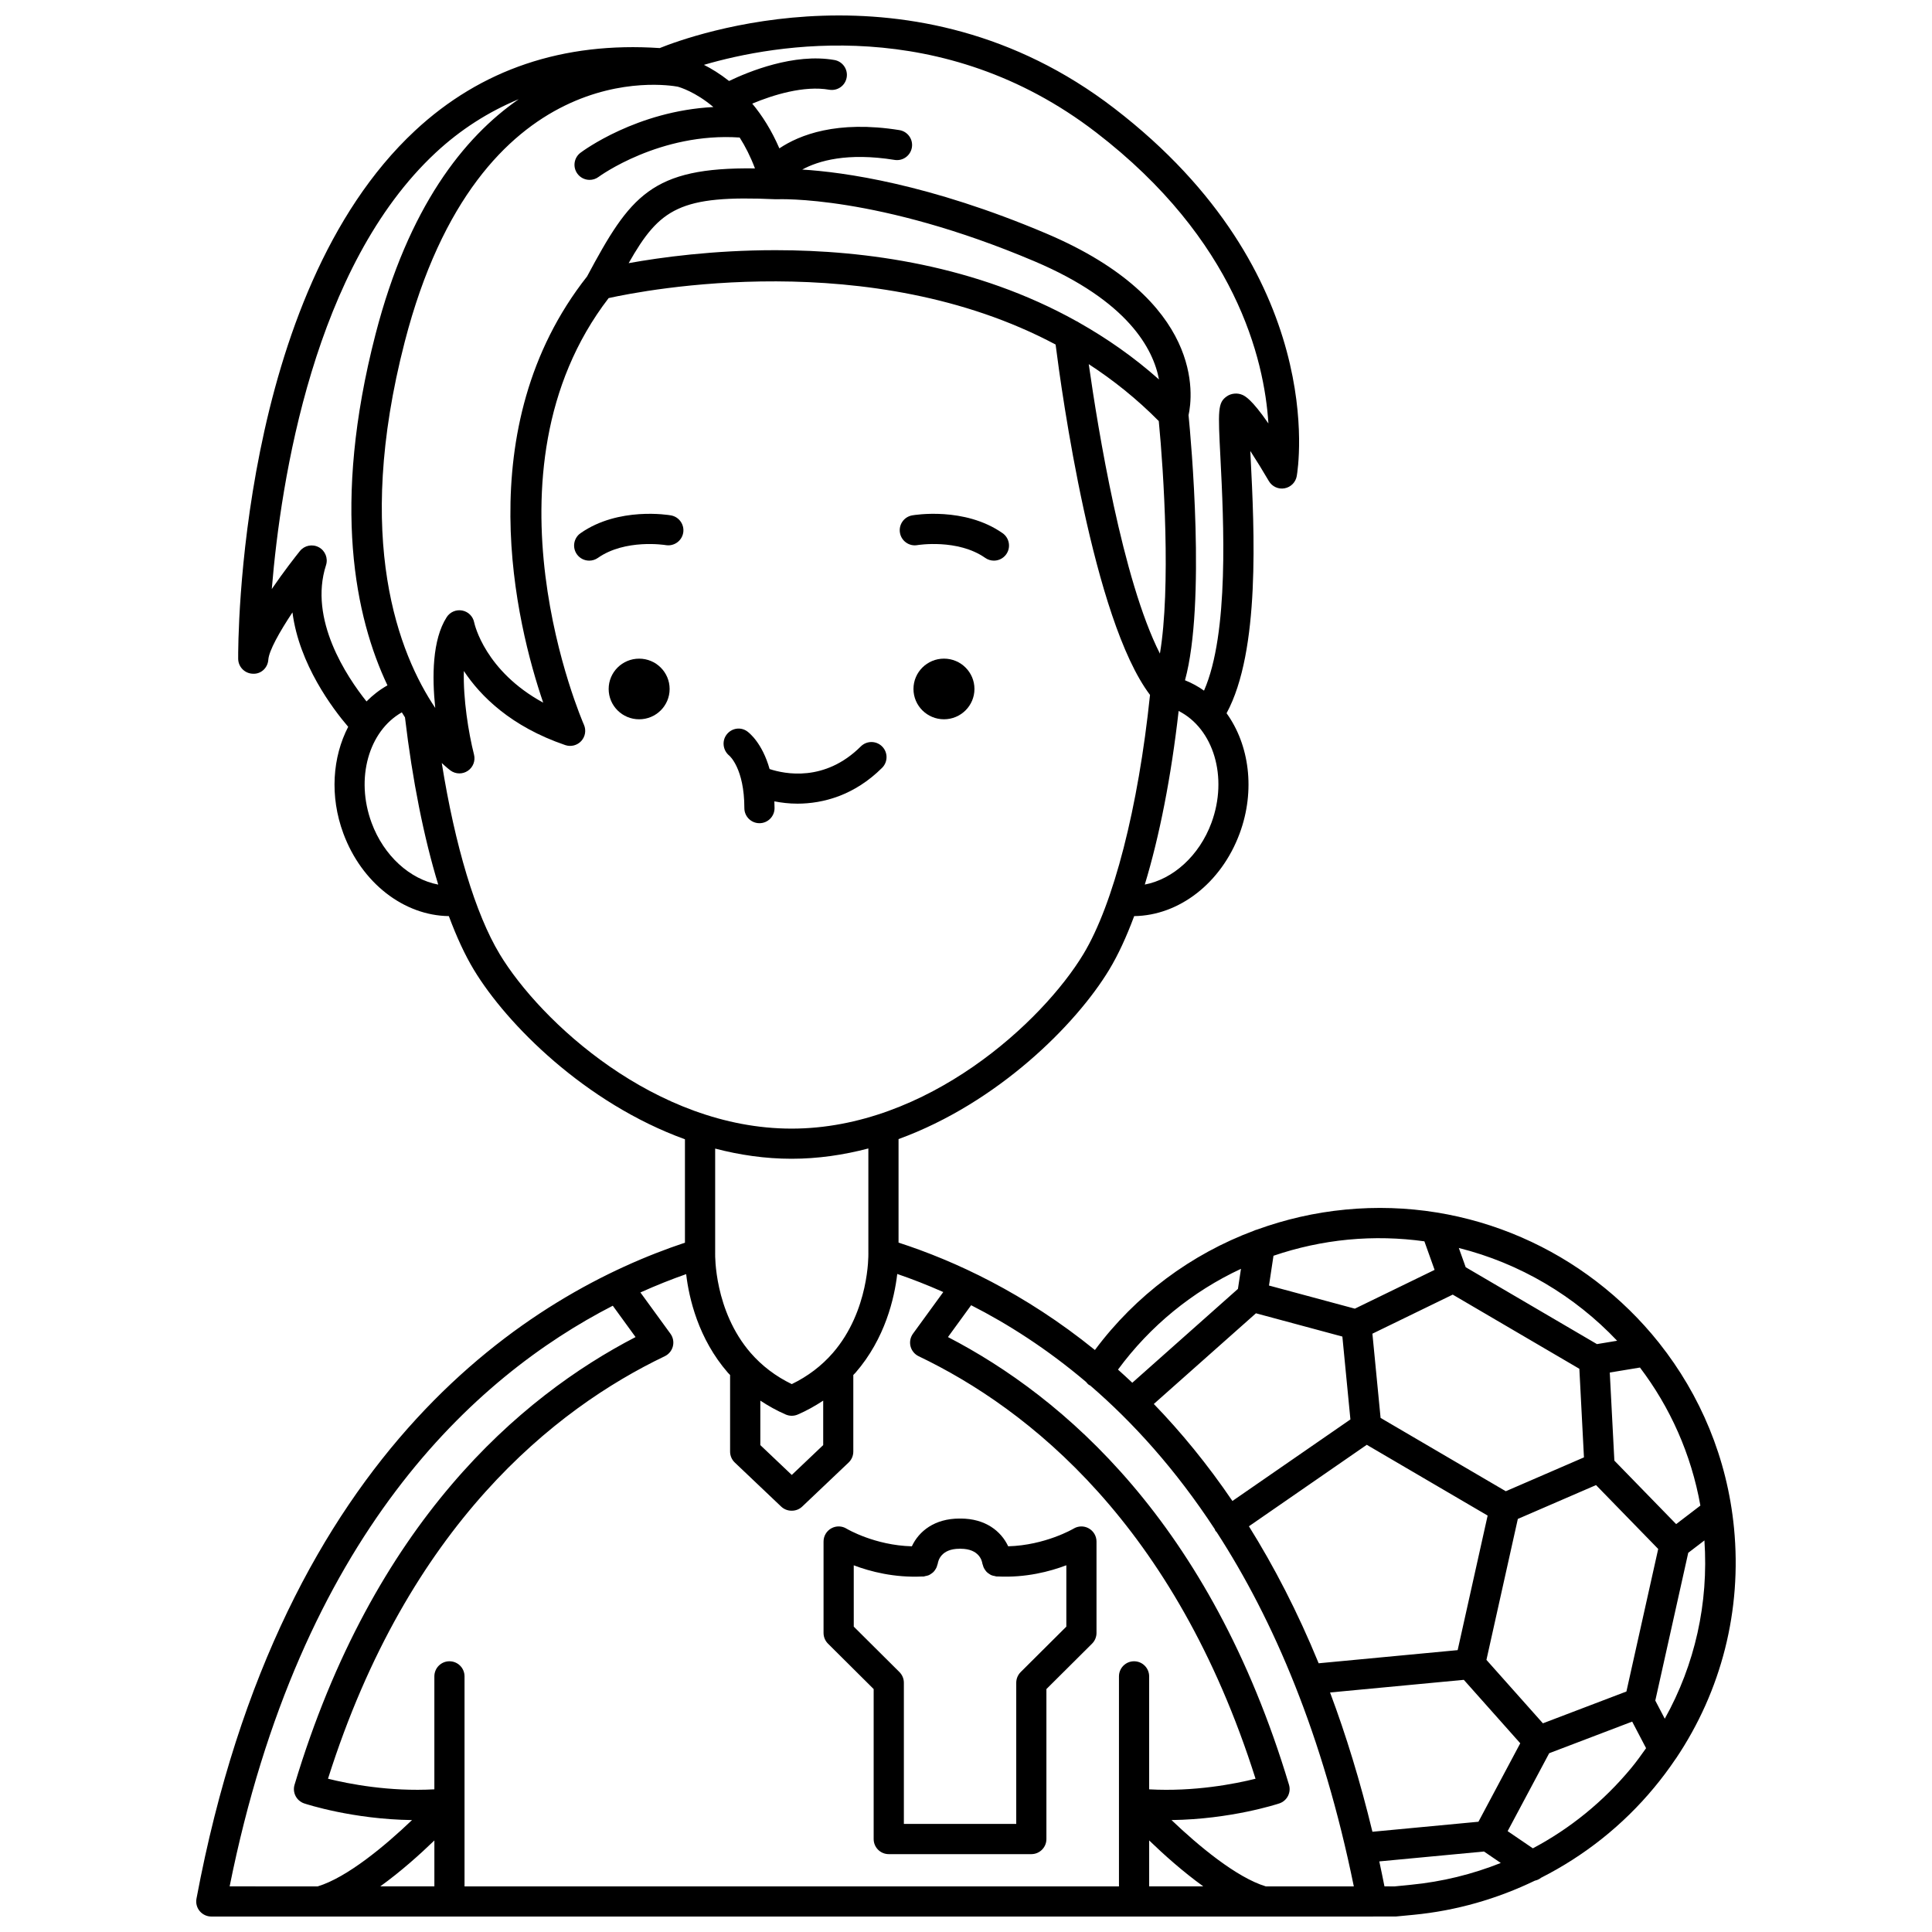 <?xml version="1.0" encoding="UTF-8"?>
<!-- Uploaded to: ICON Repo, www.svgrepo.com, Generator: ICON Repo Mixer Tools -->
<svg width="800px" height="800px" version="1.1" viewBox="144 144 512 512" xmlns="http://www.w3.org/2000/svg">
 <defs>
  <clipPath id="a">
   <path d="m196 148.09h408v503.81h-408z"/>
  </clipPath>
 </defs>
 <path d="m402.24 326.58c0 4.438-3.617 8.035-8.078 8.035-4.465 0-8.082-3.598-8.082-8.035s3.617-8.035 8.082-8.035c4.461 0 8.078 3.598 8.078 8.035"/>
 <path d="m387.11 288.46c0.109-0.02 10.68-1.734 17.992 3.391 0.699 0.488 1.5 0.723 2.293 0.723 1.262 0 2.5-0.594 3.281-1.703 1.266-1.809 0.828-4.305-0.98-5.574-10.07-7.051-23.395-4.82-23.953-4.719-2.172 0.383-3.621 2.449-3.246 4.621 0.363 2.168 2.453 3.648 4.613 3.262z"/>
 <path d="m313.38 318.55c-4.461 0-8.078 3.594-8.078 8.035 0 4.441 3.617 8.035 8.078 8.035 4.465 0 8.078-3.594 8.078-8.035 0-4.441-3.617-8.035-8.078-8.035z"/>
 <path d="m321.8 280.58c-0.559-0.102-13.887-2.332-23.953 4.719-1.809 1.27-2.246 3.762-0.98 5.574 0.781 1.109 2.019 1.703 3.281 1.703 0.793 0 1.594-0.234 2.293-0.723 7.258-5.09 17.754-3.434 17.988-3.391 2.16 0.367 4.238-1.078 4.625-3.25 0.375-2.172-1.078-4.25-3.254-4.633z"/>
 <path d="m375.53 591.62v39.746c0 2.211 1.789 4 4 4h37.781c2.211 0 4-1.789 4-4v-39.746l12.094-12.035c0.75-0.75 1.18-1.77 1.18-2.836v-24.23c0-1.449-0.789-2.785-2.059-3.488-1.258-0.711-2.82-0.672-4.055 0.094-0.078 0.047-7.488 4.387-17.289 4.66-1.879-4.019-6.047-7.352-12.621-7.352-0.051 0-0.094 0.027-0.145 0.027-0.051 0-0.094-0.027-0.145-0.027-6.582 0-10.746 3.332-12.621 7.356-9.855-0.254-17.211-4.617-17.277-4.66-1.238-0.777-2.789-0.809-4.062-0.109-1.273 0.707-2.062 2.047-2.062 3.5v24.23c0 1.066 0.426 2.082 1.18 2.836zm-5.277-32.797c4.367 1.66 10.766 3.32 18.156 2.965 0.051 0 0.105 0.012 0.152 0.012 0.016 0 0.031-0.008 0.051-0.008 0.059-0.004 0.117 0.004 0.176 0 0.152-0.008 0.277-0.086 0.422-0.113 0.328-0.055 0.645-0.117 0.945-0.246 0.188-0.086 0.348-0.199 0.52-0.309 0.242-0.156 0.473-0.312 0.68-0.516 0.152-0.152 0.273-0.316 0.395-0.488 0.164-0.223 0.305-0.453 0.422-0.707 0.094-0.207 0.156-0.414 0.211-0.641 0.035-0.145 0.117-0.27 0.141-0.422 0.094-0.652 0.797-3.914 5.758-3.914 0.051 0 0.094-0.027 0.145-0.027s0.094 0.027 0.145 0.027c4.965 0 5.672 3.266 5.762 3.914 0.02 0.152 0.105 0.277 0.141 0.422 0.055 0.223 0.121 0.43 0.211 0.637 0.117 0.262 0.262 0.488 0.426 0.711 0.125 0.172 0.242 0.336 0.391 0.484 0.207 0.203 0.441 0.363 0.684 0.52 0.168 0.109 0.324 0.223 0.512 0.305 0.301 0.133 0.621 0.191 0.949 0.246 0.145 0.023 0.27 0.102 0.414 0.109 0.059 0.004 0.117-0.004 0.176 0 0.016 0 0.031 0.008 0.047 0.008 0.047 0 0.102-0.008 0.148-0.012 7.391 0.367 13.785-1.305 18.156-2.969v16.262l-12.094 12.035c-0.75 0.75-1.18 1.77-1.18 2.836v37.41h-29.781v-37.41c0-1.066-0.426-2.082-1.18-2.836l-12.098-12.035-0.004-16.25z"/>
 <path d="m355.27 356.98c6.949 0 15.207-2.246 22.492-9.496 1.566-1.559 1.574-4.086 0.016-5.656-1.559-1.566-4.086-1.578-5.656-0.016-9.555 9.504-20.152 7.32-24.172 5.992-1.949-6.93-5.441-9.641-5.973-10.012-1.766-1.242-4.137-0.812-5.43 0.898-1.301 1.719-0.953 4.203 0.719 5.562 0.039 0.031 3.996 3.379 3.996 13.906 0 2.211 1.789 4 4 4 2.211 0 4-1.789 4-4 0-0.621-0.027-1.199-0.047-1.789 1.855 0.352 3.867 0.609 6.055 0.609z"/>
 <g clip-path="url(#a)">
  <path d="m588.14 610.03c12.066-17.949 17.508-39.301 15.391-61.082-1.801-18.543-8.961-35.305-19.777-48.953-0.059-0.102-0.145-0.176-0.211-0.27-19.246-24.098-49.984-38.363-83.055-35.168-0.004 0-0.004 0.004-0.008 0.004-8.086 0.777-15.906 2.59-23.344 5.289-0.285 0.055-0.535 0.172-0.797 0.285-16.73 6.238-31.375 17.121-42.176 31.629-18.672-15.125-37.234-23.664-52.039-28.461v-27.434c26.34-9.602 47.105-30.434 55.844-44.918 2.352-3.898 4.559-8.68 6.602-14.172 11.895-0.152 23.094-8.75 27.961-21.934 4.219-11.422 2.527-23.512-3.477-31.832 8.961-16.52 7.356-48.449 6.367-67.945-0.027-0.52-0.051-1.043-0.078-1.562 1.645 2.531 3.387 5.359 4.918 7.988 0.848 1.445 2.519 2.223 4.16 1.914 1.652-0.297 2.945-1.598 3.234-3.25 0.379-2.172 8.609-53.652-48.344-97.438-53.254-40.969-112.55-19.184-120.48-15.98-25.547-1.711-47.375 5.613-64.863 21.906-46.949 43.762-46.875 136.02-46.848 139.93 0.016 2.148 1.727 3.902 3.871 3.969 2.203 0.141 3.969-1.57 4.117-3.715 0.168-2.379 2.949-7.34 6.398-12.535 1.781 13.781 10.691 25.555 14.77 30.316-4.152 8.008-4.945 18.367-1.293 28.234 4.871 13.184 16.07 21.785 27.965 21.934 2.047 5.5 4.258 10.285 6.598 14.172 8.754 14.516 29.566 35.395 55.973 44.973v27.402c-39.879 13.277-106.86 53.355-129.45 173.84-0.223 1.172 0.09 2.379 0.852 3.293 0.766 0.91 1.887 1.445 3.078 1.445h307.63c0.008 0 0.016-0.004 0.023-0.004l6.344-0.012 4.613-0.441c11.363-1.094 22.18-4.238 32.152-9.051 0.598-0.125 1.156-0.387 1.648-0.773 11.395-5.777 21.609-13.816 29.984-23.926 1.996-2.406 3.856-4.891 5.582-7.449 0.07-0.066 0.102-0.148 0.152-0.219zm-2.957-10.551-2.512-4.809 8.73-39.16 4.289-3.281c1.129 16.641-2.508 32.914-10.508 47.25zm-49.379 27.301-28.098 2.656c-3.231-13.367-7.004-25.648-11.227-36.91l35.449-3.352 14.957 16.812zm-276.69 4.957v12.172h-14.344c5.426-3.906 10.496-8.453 14.344-12.172zm3.996-47.484c-2.211 0-4 1.789-4 4v29.938c-11.914 0.664-22.719-1.441-28.188-2.809 21.312-67.316 60.152-98.039 89.246-111.97 1.074-0.516 1.859-1.477 2.152-2.629 0.289-1.152 0.055-2.371-0.645-3.332l-7.961-10.938c4.231-1.902 8.301-3.516 12.125-4.856 0.75 6.375 3.203 17.09 11.059 26.129 0.184 0.211 0.395 0.391 0.582 0.602v20.297c0 1.098 0.449 2.144 1.246 2.902l12.285 11.668c0.773 0.734 1.766 1.098 2.75 1.098 0.016 0 0.027-0.008 0.043-0.008s0.027 0.008 0.043 0.008c0.988 0 1.98-0.363 2.75-1.098l12.289-11.668c0.797-0.758 1.246-1.805 1.246-2.902v-20.301c0.188-0.207 0.398-0.387 0.582-0.598 7.875-9.062 10.316-19.805 11.062-26.172 3.844 1.312 7.938 2.902 12.199 4.793l-8.035 11.043c-0.699 0.961-0.934 2.184-0.645 3.336 0.293 1.152 1.078 2.113 2.152 2.629 29.125 13.93 67.957 44.648 89.281 111.97-5.473 1.367-16.258 3.477-28.195 2.809v-29.938c0-2.211-1.789-4-4-4-2.211 0-4 1.789-4 4v55.656h-173.43v-55.656c0-2.211-1.785-4-4-4zm90.719-49.375-8.336-7.91v-11.785c2.121 1.387 4.348 2.652 6.754 3.688 1.008 0.43 2.148 0.43 3.156 0 2.406-1.035 4.637-2.301 6.754-3.688v11.781zm94.711 96.859c3.852 3.719 8.918 8.262 14.344 12.172h-14.344zm5.926-5.402c15.676-0.207 27.941-4.203 28.559-4.41 2.055-0.684 3.191-2.875 2.57-4.949-20.887-69.543-59.82-102.81-90.375-118.64l6.141-8.438c9.715 4.945 20.094 11.551 30.457 20.332 0.234 0.285 0.465 0.578 0.789 0.797 0.098 0.062 0.207 0.09 0.309 0.145 11.355 9.793 22.652 22.25 33.012 38.074 0.078 0.16 0.105 0.336 0.207 0.488 0.062 0.098 0.176 0.133 0.246 0.219 15.129 23.32 28.215 53.863 36.395 93.965h-23.312c-7.766-2.348-17.875-10.77-24.996-17.578zm22.371-134.3 22.902 6.168 2.133 21.961-31.27 21.613c-6.66-9.801-13.672-18.309-20.832-25.707zm52.148-4.949 33.559 19.656 1.219 23.48-20.715 8.969-33.18-19.43-2.168-22.32zm1.309 94.215-36.836 3.484c-5.582-13.617-11.824-25.652-18.484-36.305l31.234-21.594 32.031 18.754zm22.59 19.395-14.965-16.812 8.32-37.352 20.723-8.969 16.477 16.926-8.422 37.777zm41.734-57.703-6.422 4.91-16.375-16.824-1.215-23.344 8-1.324c7.973 10.504 13.582 22.938 16.012 36.582zm-22.062-43.68-5.352 0.887-34.781-20.375-1.824-5.098c16.188 4.059 30.719 12.707 41.957 24.586zm-51.078-26.348 2.703 7.566-21.133 10.277-22.754-6.129 1.191-7.891c6.328-2.156 12.945-3.613 19.773-4.269h0.004c6.879-0.656 13.645-0.469 20.215 0.445zm-48.609 7.285-0.805 5.32-27.996 24.871c-1.262-1.191-2.523-2.356-3.789-3.484 8.539-11.609 19.75-20.719 32.59-26.707zm-7.832-118.18c-3.231 8.738-10.184 14.926-17.656 16.348 3.898-12.828 6.988-28.543 8.969-46.004 9.234 4.664 13.168 17.527 8.688 29.656zm-165.46-144.81c-31.57 40.051-18.73 92.141-11.625 112.95-15.383-8.383-18.172-20.691-18.293-21.27-0.316-1.602-1.574-2.848-3.18-3.148-1.617-0.301-3.231 0.398-4.109 1.773-3.828 5.977-3.894 15.797-3.027 24.047-9.539-14.211-21.695-44.395-8.082-97.039 19.684-76.141 69.258-68.168 72.328-67.605 0.551 0.145 4.707 1.371 9.461 5.398-20.27 1.035-34.535 11.598-35.215 12.113-1.762 1.328-2.113 3.828-0.789 5.59 0.785 1.047 1.984 1.598 3.203 1.598 0.832 0 1.676-0.258 2.394-0.797 0.16-0.125 16.246-11.863 37.375-10.426 1.484 2.324 2.863 5.031 4.055 8.184-27.461-0.359-33.074 7.281-44.496 28.629zm49.98-20.457c0.137 0.012 0.277 0.004 0.406-0.004 0.246 0.004 26.562-1.199 68.168 16.441 24.82 10.523 31.5 23.25 33.012 31.324-6.715-5.977-13.844-10.914-21.188-15.07-0.215-0.176-0.477-0.277-0.723-0.406-26.516-14.777-55.859-18.789-79.707-18.789-16.574 0-30.484 1.914-38.926 3.438 8.238-14.531 13.598-18.09 38.957-16.934zm101.53 58.785c1.328 13.605 3.227 44.23 0.301 61.621-9.922-19.547-16.398-59.371-18.859-76.707 6.508 4.234 12.746 9.211 18.559 15.086zm-16.645-76.527c37.066 28.492 44.617 60.086 45.699 77.16-4.477-6.477-6.191-7.254-6.894-7.574-1.277-0.57-2.926-0.438-4.078 0.352-2.484 1.695-2.387 3.664-1.734 16.465 0.844 16.66 2.328 46.344-4.359 61.562-1.547-1.102-3.231-2.027-5.039-2.746 5.578-20.422 1.547-64.086 0.941-70.254 1.125-5.09 4.293-30.336-37.719-48.148-31.113-13.191-53.824-16.281-64.656-16.941 4.262-2.32 11.902-4.582 24.477-2.559 2.184 0.352 4.231-1.133 4.582-3.316 0.352-2.18-1.133-4.231-3.316-4.582-16.562-2.652-26.5 1.285-31.805 4.84-2.082-4.82-4.574-8.727-7.188-11.855 5.496-2.309 13.742-4.856 20.395-3.684 2.223 0.367 4.25-1.082 4.629-3.25 0.379-2.176-1.078-4.25-3.25-4.629-10.727-1.879-22.801 3.102-27.918 5.562-2.43-1.918-4.738-3.32-6.66-4.277 18.871-5.519 63.277-13.359 103.89 17.875zm-205.96 109.96c-1.703-0.914-3.816-0.484-5.016 1.023-1.137 1.414-4.242 5.367-7.441 10.051 2.402-29.133 11.207-85.59 43.398-115.6 6.648-6.191 14.031-10.875 22.047-14.207-14.543 10.07-29.234 28.562-37.953 62.285-11.707 45.289-5.359 75.066 3.16 93.055-2.059 1.148-3.906 2.598-5.551 4.258-5.242-6.57-15.379-21.734-10.73-36.113 0.586-1.836-0.211-3.836-1.914-4.754zm14 73.047c-4.375-11.832-0.727-24.352 8.008-29.289 0.281 0.461 0.555 0.895 0.832 1.332 1.973 16.707 5.016 31.859 8.812 44.312-7.488-1.406-14.418-7.613-17.652-16.355zm33.922 34.75c-6.398-10.605-11.812-28.633-15.332-50.613 1.227 1.152 2.051 1.793 2.269 1.953 0.707 0.531 1.551 0.801 2.398 0.801 0.77 0 1.543-0.223 2.219-0.672 1.41-0.941 2.074-2.668 1.66-4.309-1.48-5.844-2.902-14.828-2.691-22.16 4.418 6.668 12.473 14.723 26.867 19.637 1.496 0.516 3.176 0.09 4.246-1.082 1.074-1.176 1.348-2.875 0.699-4.328-0.301-0.668-29.078-66.711 6.555-113.05 9.625-2.133 69.41-13.789 118.45 12.309 1.594 12.574 9.902 72.859 25.02 92.855-3.102 29.836-9.664 55.434-17.645 68.664-10.789 17.891-41.336 46.27-77.355 46.27-36.023-0.004-66.574-28.379-77.363-46.27zm77.352 54.266c7.016 0 13.828-1.012 20.367-2.731v27.875h0.012c0 0.039-0.012 0.074-0.012 0.113 0.004 0.148 0.277 15.035-9.418 26.207-2.977 3.422-6.629 6.195-10.879 8.254-4.25-2.059-7.906-4.832-10.883-8.254-9.699-11.172-9.422-26.059-9.418-26.195 0-0.043-0.012-0.086-0.012-0.125h0.012v-27.84c6.496 1.691 13.266 2.695 20.23 2.695zm-47.363 38.945 6.035 8.305c-30.559 15.836-69.488 49.109-90.371 118.65-0.621 2.07 0.516 4.258 2.57 4.945 0.617 0.203 12.883 4.203 28.562 4.41-7.117 6.809-17.227 15.23-25 17.574l-23.332-0.004c18.715-93.113 64.84-135.03 101.54-153.88zm211.46 153.46-4.231 0.422-2.727-0.004c-0.445-2.227-0.891-4.445-1.367-6.617l27.746-2.621 4.449 3.035c-7.551 3.004-15.555 4.984-23.871 5.785zm32.367-9.664-6.68-4.555 11.012-20.648 21.992-8.379 3.684 7.043c-1.277 1.801-2.559 3.602-3.984 5.316-7.328 8.832-16.156 15.992-26.023 21.223z"/>
 </g>
</svg>
